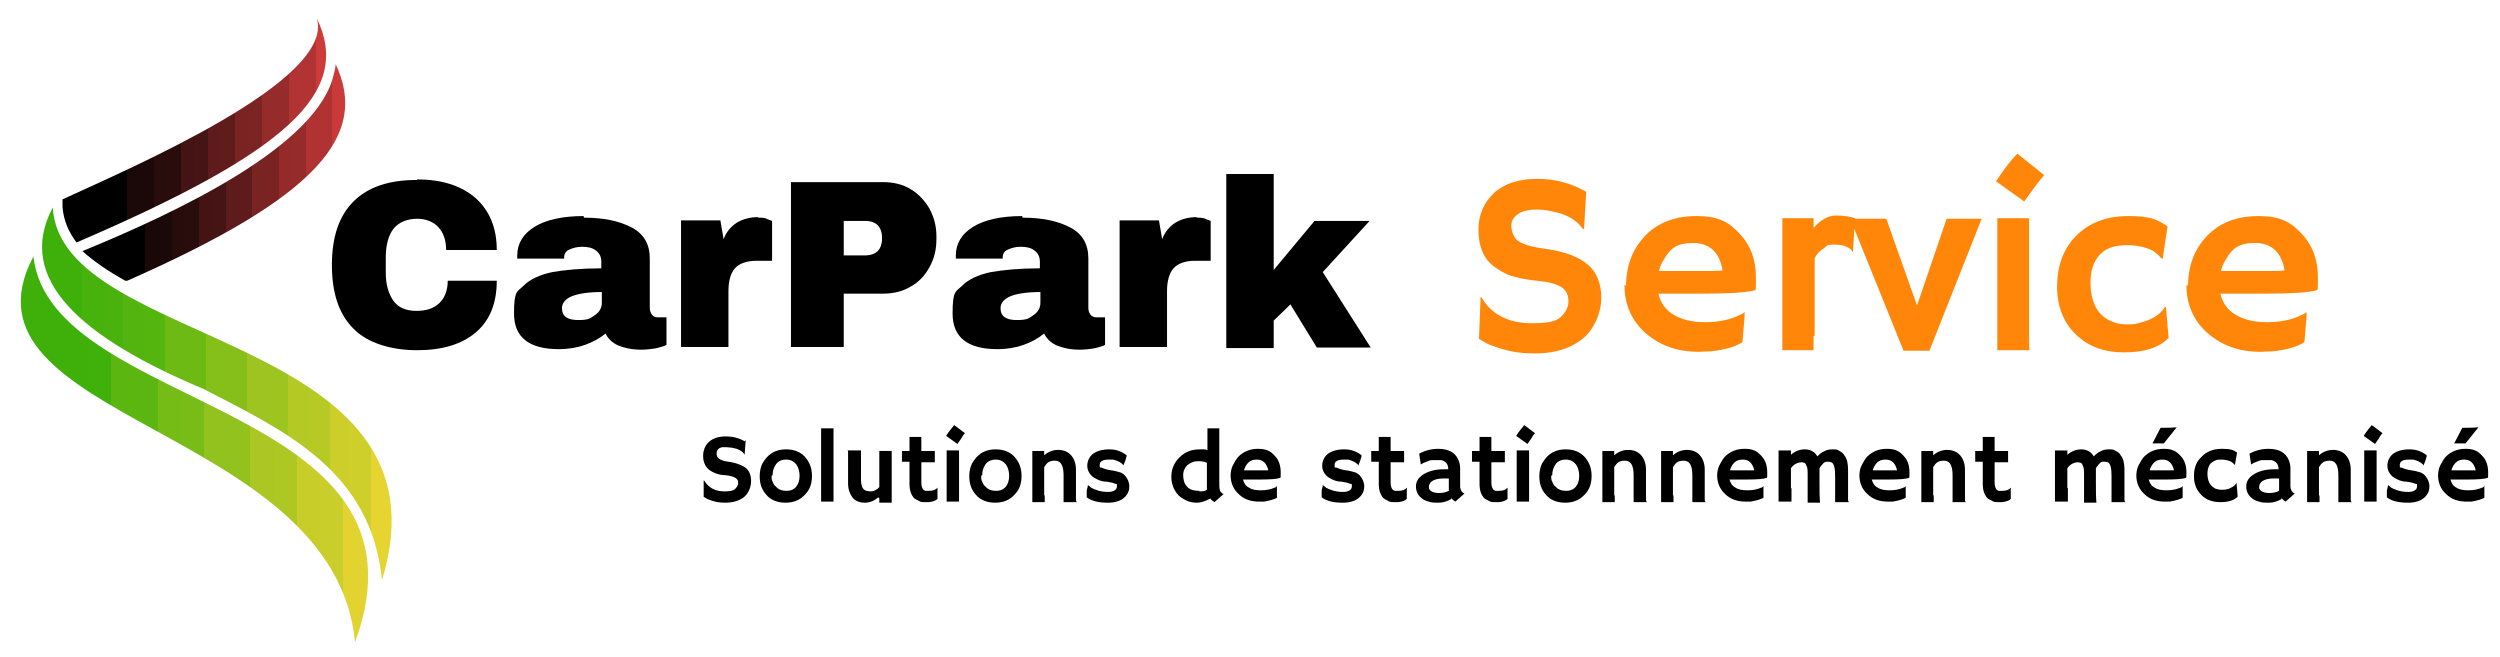 <?xml version="1.0" encoding="UTF-8"?> <svg xmlns="http://www.w3.org/2000/svg" xmlns:xlink="http://www.w3.org/1999/xlink" xmlns:i="http://ns.adobe.com/AdobeIllustrator/10.0/" version="1.1" viewBox="0 0 464 122"><defs><style> .cls-1 { fill: none; } .cls-2 { fill: #ff8609; } .cls-3 { fill: url(#Dégradé_sans_nom_4); } .cls-4 { fill: url(#Dégradé_sans_nom_2); } .cls-5 { fill: url(#Dégradé_sans_nom_3); } .cls-6 { clip-path: url(#clippath-1); } .cls-7 { clip-path: url(#clippath-3); } .cls-8 { clip-path: url(#clippath-4); } .cls-9 { clip-path: url(#clippath-2); } .cls-10 { clip-path: url(#clippath-7); } .cls-11 { clip-path: url(#clippath-6); } .cls-12 { clip-path: url(#clippath-5); } .cls-13 { fill: url(#Dégradé_sans_nom); } .cls-14 { clip-path: url(#clippath); } </style><clipPath id="clippath"><rect class="cls-1" x="10.3" y="3.4" width="50.7" height="42.3"></rect></clipPath><clipPath id="clippath-1"><path class="cls-1" d="M58.8,3.4c3.5,11.5-34.4,27.7-47.2,33.6v1.4c.2,2.5,1.1,4.6,2.6,6.6C53.1,28.3,65.5,17.2,58.8,3.4Z"></path></clipPath><linearGradient id="Dégradé_sans_nom" data-name="Dégradé sans nom" x1="-1608.9" y1="1879.4" x2="-1107.5" y2="1879.4" gradientTransform="translate(184.4 226.1) scale(.1 -.1)" gradientUnits="userSpaceOnUse"><stop offset="0" stop-color="#000"></stop><stop offset="0" stop-color="#010000"></stop><stop offset="0" stop-color="#020101"></stop><stop offset="0" stop-color="#030101"></stop><stop offset="0" stop-color="#040101"></stop><stop offset="0" stop-color="#050202"></stop><stop offset="0" stop-color="#060202"></stop><stop offset="0" stop-color="#070202"></stop><stop offset="0" stop-color="#090202"></stop><stop offset="0" stop-color="#0a0303"></stop><stop offset="0" stop-color="#0b0303"></stop><stop offset="0" stop-color="#0c0303"></stop><stop offset="0" stop-color="#0d0404"></stop><stop offset="0" stop-color="#0e0404"></stop><stop offset="0" stop-color="#0f0404"></stop><stop offset="0" stop-color="#100505"></stop><stop offset="0" stop-color="#110505"></stop><stop offset="0" stop-color="#120505"></stop><stop offset="0" stop-color="#130505"></stop><stop offset="0" stop-color="#140606"></stop><stop offset="0" stop-color="#150606"></stop><stop offset="0" stop-color="#160606"></stop><stop offset="0" stop-color="#170707"></stop><stop offset="0" stop-color="#190707"></stop><stop offset="0" stop-color="#1a0707"></stop><stop offset="0" stop-color="#1b0808"></stop><stop offset=".1" stop-color="#1c0808"></stop><stop offset=".1" stop-color="#1d0808"></stop><stop offset=".1" stop-color="#1e0909"></stop><stop offset=".1" stop-color="#1f0909"></stop><stop offset=".1" stop-color="#200909"></stop><stop offset=".1" stop-color="#210909"></stop><stop offset=".1" stop-color="#220a0a"></stop><stop offset=".1" stop-color="#230a0a"></stop><stop offset=".1" stop-color="#240a0a"></stop><stop offset=".1" stop-color="#250b0b"></stop><stop offset=".1" stop-color="#260b0b"></stop><stop offset=".1" stop-color="#270b0b"></stop><stop offset=".1" stop-color="#290c0c"></stop><stop offset=".2" stop-color="#2a0c0c"></stop><stop offset=".2" stop-color="#2b0c0c"></stop><stop offset=".2" stop-color="#2c0c0c"></stop><stop offset=".2" stop-color="#2d0d0d"></stop><stop offset=".2" stop-color="#2e0d0d"></stop><stop offset=".2" stop-color="#2f0d0d"></stop><stop offset=".2" stop-color="#300e0e"></stop><stop offset=".2" stop-color="#310e0e"></stop><stop offset=".2" stop-color="#320e0e"></stop><stop offset=".2" stop-color="#330f0f"></stop><stop offset=".2" stop-color="#340f0f"></stop><stop offset=".2" stop-color="#350f0f"></stop><stop offset=".2" stop-color="#361010"></stop><stop offset=".2" stop-color="#371010"></stop><stop offset=".2" stop-color="#391010"></stop><stop offset=".2" stop-color="#3a1010"></stop><stop offset=".2" stop-color="#3b1111"></stop><stop offset=".2" stop-color="#3c1111"></stop><stop offset=".2" stop-color="#3d1111"></stop><stop offset=".2" stop-color="#3e1212"></stop><stop offset=".2" stop-color="#3f1212"></stop><stop offset=".2" stop-color="#401212"></stop><stop offset=".2" stop-color="#411313"></stop><stop offset=".2" stop-color="#421313"></stop><stop offset=".2" stop-color="#431313"></stop><stop offset=".2" stop-color="#441414"></stop><stop offset=".3" stop-color="#451414"></stop><stop offset=".3" stop-color="#461414"></stop><stop offset=".3" stop-color="#471414"></stop><stop offset=".3" stop-color="#491515"></stop><stop offset=".3" stop-color="#4a1515"></stop><stop offset=".3" stop-color="#4b1515"></stop><stop offset=".3" stop-color="#4c1616"></stop><stop offset=".3" stop-color="#4d1616"></stop><stop offset=".3" stop-color="#4e1616"></stop><stop offset=".3" stop-color="#4f1717"></stop><stop offset=".3" stop-color="#501717"></stop><stop offset=".3" stop-color="#511717"></stop><stop offset=".3" stop-color="#521717"></stop><stop offset=".3" stop-color="#531818"></stop><stop offset=".3" stop-color="#541818"></stop><stop offset=".3" stop-color="#551818"></stop><stop offset=".3" stop-color="#561919"></stop><stop offset=".3" stop-color="#571919"></stop><stop offset=".3" stop-color="#591919"></stop><stop offset=".3" stop-color="#5a1a1a"></stop><stop offset=".3" stop-color="#5b1a1a"></stop><stop offset=".3" stop-color="#5c1a1a"></stop><stop offset=".3" stop-color="#5d1b1b"></stop><stop offset=".3" stop-color="#5e1b1b"></stop><stop offset=".3" stop-color="#5f1b1b"></stop><stop offset=".4" stop-color="#601b1b"></stop><stop offset=".4" stop-color="#611c1c"></stop><stop offset=".4" stop-color="#621c1c"></stop><stop offset=".4" stop-color="#631c1c"></stop><stop offset=".4" stop-color="#641d1d"></stop><stop offset=".4" stop-color="#651d1d"></stop><stop offset=".4" stop-color="#661d1d"></stop><stop offset=".4" stop-color="#671e1e"></stop><stop offset=".4" stop-color="#691e1e"></stop><stop offset=".4" stop-color="#6a1e1e"></stop><stop offset=".4" stop-color="#6b1e1e"></stop><stop offset=".4" stop-color="#6c1f1f"></stop><stop offset=".4" stop-color="#6d1f1f"></stop><stop offset=".4" stop-color="#6e1f1f"></stop><stop offset=".4" stop-color="#6f2020"></stop><stop offset=".4" stop-color="#702020"></stop><stop offset=".4" stop-color="#712020"></stop><stop offset=".4" stop-color="#722121"></stop><stop offset=".4" stop-color="#732121"></stop><stop offset=".4" stop-color="#742121"></stop><stop offset=".4" stop-color="#752222"></stop><stop offset=".4" stop-color="#762222"></stop><stop offset=".4" stop-color="#722"></stop><stop offset=".4" stop-color="#792222"></stop><stop offset=".4" stop-color="#7a2323"></stop><stop offset=".4" stop-color="#7b2323"></stop><stop offset=".5" stop-color="#7c2323"></stop><stop offset=".5" stop-color="#7d2424"></stop><stop offset=".5" stop-color="#7e2424"></stop><stop offset=".5" stop-color="#7f2424"></stop><stop offset=".5" stop-color="#802525"></stop><stop offset=".5" stop-color="#812525"></stop><stop offset=".5" stop-color="#822525"></stop><stop offset=".5" stop-color="#832525"></stop><stop offset=".5" stop-color="#842626"></stop><stop offset=".5" stop-color="#852626"></stop><stop offset=".5" stop-color="#862626"></stop><stop offset=".5" stop-color="#872727"></stop><stop offset=".5" stop-color="#892727"></stop><stop offset=".5" stop-color="#8a2727"></stop><stop offset=".5" stop-color="#8b2828"></stop><stop offset=".5" stop-color="#8c2828"></stop><stop offset=".5" stop-color="#8d2828"></stop><stop offset=".5" stop-color="#8e2929"></stop><stop offset=".5" stop-color="#8f2929"></stop><stop offset=".5" stop-color="#902929"></stop><stop offset=".5" stop-color="#912929"></stop><stop offset=".5" stop-color="#922a2a"></stop><stop offset=".5" stop-color="#932a2a"></stop><stop offset=".5" stop-color="#942a2a"></stop><stop offset=".5" stop-color="#952b2b"></stop><stop offset=".6" stop-color="#962b2b"></stop><stop offset=".6" stop-color="#972b2b"></stop><stop offset=".6" stop-color="#992c2c"></stop><stop offset=".6" stop-color="#9a2c2c"></stop><stop offset=".6" stop-color="#9b2c2c"></stop><stop offset=".6" stop-color="#9c2d2d"></stop><stop offset=".6" stop-color="#9d2d2d"></stop><stop offset=".6" stop-color="#9e2d2d"></stop><stop offset=".6" stop-color="#9f2d2d"></stop><stop offset=".6" stop-color="#a02e2e"></stop><stop offset=".6" stop-color="#a12e2e"></stop><stop offset=".6" stop-color="#a22e2e"></stop><stop offset=".6" stop-color="#a32f2f"></stop><stop offset=".6" stop-color="#a42f2f"></stop><stop offset=".6" stop-color="#a52f2f"></stop><stop offset=".6" stop-color="#a63030"></stop><stop offset=".6" stop-color="#a73030"></stop><stop offset=".6" stop-color="#a93030"></stop><stop offset=".6" stop-color="#aa3030"></stop><stop offset=".6" stop-color="#ab3131"></stop><stop offset=".6" stop-color="#ac3131"></stop><stop offset=".6" stop-color="#ad3131"></stop><stop offset=".6" stop-color="#ae3232"></stop><stop offset=".6" stop-color="#af3232"></stop><stop offset=".6" stop-color="#b03232"></stop><stop offset=".6" stop-color="#b13333"></stop><stop offset=".7" stop-color="#b23333"></stop><stop offset=".7" stop-color="#b33333"></stop><stop offset=".7" stop-color="#b43434"></stop><stop offset=".7" stop-color="#b53434"></stop><stop offset=".7" stop-color="#b63434"></stop><stop offset=".7" stop-color="#b73434"></stop><stop offset=".7" stop-color="#b93535"></stop><stop offset=".7" stop-color="#ba3535"></stop><stop offset=".7" stop-color="#bb3535"></stop><stop offset=".7" stop-color="#bc3636"></stop><stop offset=".7" stop-color="#bd3636"></stop><stop offset=".7" stop-color="#be3636"></stop><stop offset=".7" stop-color="#bf3737"></stop><stop offset=".7" stop-color="#c03737"></stop><stop offset=".7" stop-color="#c13737"></stop><stop offset=".7" stop-color="#c23737"></stop><stop offset=".7" stop-color="#c33838"></stop><stop offset=".7" stop-color="#c43838"></stop><stop offset=".7" stop-color="#c53838"></stop><stop offset=".7" stop-color="#c63939"></stop><stop offset=".7" stop-color="#c73939"></stop><stop offset=".7" stop-color="#c93939"></stop><stop offset=".7" stop-color="#ca3a3a"></stop><stop offset=".7" stop-color="#cb3a3a"></stop><stop offset=".7" stop-color="#cc3a3a"></stop><stop offset=".8" stop-color="#cd3b3b"></stop><stop offset=".8" stop-color="#ce3b3b"></stop><stop offset=".8" stop-color="#cf3b3b"></stop><stop offset=".8" stop-color="#d03b3b"></stop><stop offset=".8" stop-color="#d13c3c"></stop><stop offset=".8" stop-color="#d23c3c"></stop><stop offset=".8" stop-color="#d33c3c"></stop><stop offset=".8" stop-color="#d43d3d"></stop><stop offset=".8" stop-color="#d53d3d"></stop><stop offset=".8" stop-color="#d63d3d"></stop><stop offset=".8" stop-color="#d73e3e"></stop><stop offset=".8" stop-color="#d93e3e"></stop><stop offset=".8" stop-color="#da3e3e"></stop><stop offset=".8" stop-color="#db3e3e"></stop><stop offset=".8" stop-color="#dc3f3f"></stop><stop offset=".8" stop-color="#dd3f3f"></stop><stop offset=".8" stop-color="#de3f3f"></stop><stop offset=".8" stop-color="#df4040"></stop><stop offset=".8" stop-color="#e04040"></stop><stop offset=".8" stop-color="#e14040"></stop><stop offset=".8" stop-color="#e24141"></stop><stop offset=".8" stop-color="#e34141"></stop><stop offset=".8" stop-color="#e44141"></stop><stop offset=".8" stop-color="#e54242"></stop><stop offset=".8" stop-color="#e64242"></stop><stop offset=".8" stop-color="#e74242"></stop><stop offset=".9" stop-color="#e94242"></stop><stop offset=".9" stop-color="#ea4343"></stop><stop offset=".9" stop-color="#eb4343"></stop><stop offset=".9" stop-color="#ec4343"></stop><stop offset=".9" stop-color="#ed4444"></stop><stop offset=".9" stop-color="#e44"></stop><stop offset=".9" stop-color="#ef4444"></stop><stop offset=".9" stop-color="#f04545"></stop><stop offset=".9" stop-color="#f14545"></stop><stop offset=".9" stop-color="#f24545"></stop><stop offset=".9" stop-color="#f34545"></stop><stop offset=".9" stop-color="#f44646"></stop><stop offset=".9" stop-color="#f54646"></stop><stop offset=".9" stop-color="#f64646"></stop><stop offset=".9" stop-color="#f84747"></stop><stop offset=".9" stop-color="#f84747"></stop><stop offset="1" stop-color="#f84747"></stop></linearGradient><clipPath id="clippath-2"><rect class="cls-1" x="14.3" y="11" width="50.7" height="41.3"></rect></clipPath><clipPath id="clippath-3"><path class="cls-1" d="M62,13.5c-2.6,13.4-29.1,25.9-46.7,33.1h0c2.2,2,4.9,3.8,8.1,5.6,35.7-15.7,45.1-27.1,38.9-40.3,0,.6-.2,1.1-.3,1.7Z"></path></clipPath><linearGradient id="Dégradé_sans_nom_2" data-name="Dégradé sans nom 2" x1="-1574.1" y1="1807.1" x2="-1078.5" y2="1807.1" gradientTransform="translate(184.4 226.1) scale(.1 -.1)" gradientUnits="userSpaceOnUse"><stop offset="0" stop-color="#000"></stop><stop offset="0" stop-color="#010000"></stop><stop offset="0" stop-color="#020101"></stop><stop offset="0" stop-color="#030101"></stop><stop offset="0" stop-color="#040101"></stop><stop offset="0" stop-color="#050202"></stop><stop offset="0" stop-color="#060202"></stop><stop offset="0" stop-color="#070202"></stop><stop offset="0" stop-color="#080202"></stop><stop offset="0" stop-color="#0a0303"></stop><stop offset="0" stop-color="#0b0303"></stop><stop offset="0" stop-color="#0c0303"></stop><stop offset="0" stop-color="#0d0404"></stop><stop offset="0" stop-color="#0e0404"></stop><stop offset="0" stop-color="#0f0404"></stop><stop offset="0" stop-color="#100505"></stop><stop offset="0" stop-color="#110505"></stop><stop offset="0" stop-color="#120505"></stop><stop offset="0" stop-color="#130505"></stop><stop offset="0" stop-color="#140606"></stop><stop offset="0" stop-color="#150606"></stop><stop offset="0" stop-color="#160606"></stop><stop offset="0" stop-color="#170707"></stop><stop offset="0" stop-color="#180707"></stop><stop offset="0" stop-color="#190707"></stop><stop offset="0" stop-color="#1a0808"></stop><stop offset=".1" stop-color="#1b0808"></stop><stop offset=".1" stop-color="#1d0808"></stop><stop offset=".1" stop-color="#1e0808"></stop><stop offset=".1" stop-color="#1f0909"></stop><stop offset=".1" stop-color="#200909"></stop><stop offset=".1" stop-color="#210909"></stop><stop offset=".1" stop-color="#220a0a"></stop><stop offset=".1" stop-color="#230a0a"></stop><stop offset=".1" stop-color="#240a0a"></stop><stop offset=".1" stop-color="#250b0b"></stop><stop offset=".1" stop-color="#260b0b"></stop><stop offset=".1" stop-color="#270b0b"></stop><stop offset=".1" stop-color="#280b0b"></stop><stop offset=".2" stop-color="#290c0c"></stop><stop offset=".2" stop-color="#2a0c0c"></stop><stop offset=".2" stop-color="#2b0c0c"></stop><stop offset=".2" stop-color="#2c0d0d"></stop><stop offset=".2" stop-color="#2d0d0d"></stop><stop offset=".2" stop-color="#2f0d0d"></stop><stop offset=".2" stop-color="#300e0e"></stop><stop offset=".2" stop-color="#310e0e"></stop><stop offset=".2" stop-color="#320e0e"></stop><stop offset=".2" stop-color="#330f0f"></stop><stop offset=".2" stop-color="#340f0f"></stop><stop offset=".2" stop-color="#350f0f"></stop><stop offset=".2" stop-color="#360f0f"></stop><stop offset=".2" stop-color="#371010"></stop><stop offset=".2" stop-color="#381010"></stop><stop offset=".2" stop-color="#391010"></stop><stop offset=".2" stop-color="#3a1111"></stop><stop offset=".2" stop-color="#3b1111"></stop><stop offset=".2" stop-color="#3c1111"></stop><stop offset=".2" stop-color="#3d1212"></stop><stop offset=".2" stop-color="#3e1212"></stop><stop offset=".2" stop-color="#3f1212"></stop><stop offset=".2" stop-color="#411212"></stop><stop offset=".2" stop-color="#421313"></stop><stop offset=".2" stop-color="#431313"></stop><stop offset=".2" stop-color="#441313"></stop><stop offset=".3" stop-color="#451414"></stop><stop offset=".3" stop-color="#461414"></stop><stop offset=".3" stop-color="#471414"></stop><stop offset=".3" stop-color="#481515"></stop><stop offset=".3" stop-color="#491515"></stop><stop offset=".3" stop-color="#4a1515"></stop><stop offset=".3" stop-color="#4b1515"></stop><stop offset=".3" stop-color="#4c1616"></stop><stop offset=".3" stop-color="#4d1616"></stop><stop offset=".3" stop-color="#4e1616"></stop><stop offset=".3" stop-color="#4f1717"></stop><stop offset=".3" stop-color="#501717"></stop><stop offset=".3" stop-color="#511717"></stop><stop offset=".3" stop-color="#521818"></stop><stop offset=".3" stop-color="#541818"></stop><stop offset=".3" stop-color="#551818"></stop><stop offset=".3" stop-color="#561818"></stop><stop offset=".3" stop-color="#571919"></stop><stop offset=".3" stop-color="#581919"></stop><stop offset=".3" stop-color="#591919"></stop><stop offset=".3" stop-color="#5a1a1a"></stop><stop offset=".3" stop-color="#5b1a1a"></stop><stop offset=".3" stop-color="#5c1a1a"></stop><stop offset=".3" stop-color="#5d1b1b"></stop><stop offset=".3" stop-color="#5e1b1b"></stop><stop offset=".4" stop-color="#5f1b1b"></stop><stop offset=".4" stop-color="#601b1b"></stop><stop offset=".4" stop-color="#611c1c"></stop><stop offset=".4" stop-color="#621c1c"></stop><stop offset=".4" stop-color="#631c1c"></stop><stop offset=".4" stop-color="#641d1d"></stop><stop offset=".4" stop-color="#661d1d"></stop><stop offset=".4" stop-color="#671d1d"></stop><stop offset=".4" stop-color="#681e1e"></stop><stop offset=".4" stop-color="#691e1e"></stop><stop offset=".4" stop-color="#6a1e1e"></stop><stop offset=".4" stop-color="#6b1f1f"></stop><stop offset=".4" stop-color="#6c1f1f"></stop><stop offset=".4" stop-color="#6d1f1f"></stop><stop offset=".4" stop-color="#6e1f1f"></stop><stop offset=".4" stop-color="#6f2020"></stop><stop offset=".4" stop-color="#702020"></stop><stop offset=".4" stop-color="#712020"></stop><stop offset=".4" stop-color="#722121"></stop><stop offset=".4" stop-color="#732121"></stop><stop offset=".4" stop-color="#742121"></stop><stop offset=".4" stop-color="#752222"></stop><stop offset=".4" stop-color="#762222"></stop><stop offset=".4" stop-color="#782222"></stop><stop offset=".4" stop-color="#792222"></stop><stop offset=".4" stop-color="#7a2323"></stop><stop offset=".5" stop-color="#7b2323"></stop><stop offset=".5" stop-color="#7c2323"></stop><stop offset=".5" stop-color="#7d2424"></stop><stop offset=".5" stop-color="#7e2424"></stop><stop offset=".5" stop-color="#7f2424"></stop><stop offset=".5" stop-color="#802525"></stop><stop offset=".5" stop-color="#812525"></stop><stop offset=".5" stop-color="#822525"></stop><stop offset=".5" stop-color="#832525"></stop><stop offset=".5" stop-color="#842626"></stop><stop offset=".5" stop-color="#852626"></stop><stop offset=".5" stop-color="#862626"></stop><stop offset=".5" stop-color="#872727"></stop><stop offset=".5" stop-color="#882727"></stop><stop offset=".5" stop-color="#892727"></stop><stop offset=".5" stop-color="#8b2828"></stop><stop offset=".5" stop-color="#8c2828"></stop><stop offset=".5" stop-color="#8d2828"></stop><stop offset=".5" stop-color="#8e2828"></stop><stop offset=".5" stop-color="#8f2929"></stop><stop offset=".5" stop-color="#902929"></stop><stop offset=".5" stop-color="#912929"></stop><stop offset=".5" stop-color="#922a2a"></stop><stop offset=".5" stop-color="#932a2a"></stop><stop offset=".5" stop-color="#942a2a"></stop><stop offset=".6" stop-color="#952b2b"></stop><stop offset=".6" stop-color="#962b2b"></stop><stop offset=".6" stop-color="#972b2b"></stop><stop offset=".6" stop-color="#982c2c"></stop><stop offset=".6" stop-color="#992c2c"></stop><stop offset=".6" stop-color="#9a2c2c"></stop><stop offset=".6" stop-color="#9b2c2c"></stop><stop offset=".6" stop-color="#9d2d2d"></stop><stop offset=".6" stop-color="#9e2d2d"></stop><stop offset=".6" stop-color="#9f2d2d"></stop><stop offset=".6" stop-color="#a02e2e"></stop><stop offset=".6" stop-color="#a12e2e"></stop><stop offset=".6" stop-color="#a22e2e"></stop><stop offset=".6" stop-color="#a32f2f"></stop><stop offset=".6" stop-color="#a42f2f"></stop><stop offset=".6" stop-color="#a52f2f"></stop><stop offset=".6" stop-color="#a62f2f"></stop><stop offset=".6" stop-color="#a73030"></stop><stop offset=".6" stop-color="#a83030"></stop><stop offset=".6" stop-color="#a93030"></stop><stop offset=".6" stop-color="#aa3131"></stop><stop offset=".6" stop-color="#ab3131"></stop><stop offset=".6" stop-color="#ac3131"></stop><stop offset=".6" stop-color="#ad3232"></stop><stop offset=".6" stop-color="#ae3232"></stop><stop offset=".6" stop-color="#b03232"></stop><stop offset=".7" stop-color="#b13232"></stop><stop offset=".7" stop-color="#b23333"></stop><stop offset=".7" stop-color="#b33333"></stop><stop offset=".7" stop-color="#b43333"></stop><stop offset=".7" stop-color="#b53434"></stop><stop offset=".7" stop-color="#b63434"></stop><stop offset=".7" stop-color="#b73434"></stop><stop offset=".7" stop-color="#b83535"></stop><stop offset=".7" stop-color="#b93535"></stop><stop offset=".7" stop-color="#ba3535"></stop><stop offset=".7" stop-color="#bb3535"></stop><stop offset=".7" stop-color="#bc3636"></stop><stop offset=".7" stop-color="#bd3636"></stop><stop offset=".7" stop-color="#be3636"></stop><stop offset=".7" stop-color="#bf3737"></stop><stop offset=".7" stop-color="#c03737"></stop><stop offset=".7" stop-color="#c23737"></stop><stop offset=".7" stop-color="#c33838"></stop><stop offset=".7" stop-color="#c43838"></stop><stop offset=".7" stop-color="#c53838"></stop><stop offset=".7" stop-color="#c63939"></stop><stop offset=".7" stop-color="#c73939"></stop><stop offset=".7" stop-color="#c83939"></stop><stop offset=".7" stop-color="#c93939"></stop><stop offset=".7" stop-color="#ca3a3a"></stop><stop offset=".8" stop-color="#cb3a3a"></stop><stop offset=".8" stop-color="#cc3a3a"></stop><stop offset=".8" stop-color="#cd3b3b"></stop><stop offset=".8" stop-color="#ce3b3b"></stop><stop offset=".8" stop-color="#cf3b3b"></stop><stop offset=".8" stop-color="#d03c3c"></stop><stop offset=".8" stop-color="#d13c3c"></stop><stop offset=".8" stop-color="#d23c3c"></stop><stop offset=".8" stop-color="#d43c3c"></stop><stop offset=".8" stop-color="#d53d3d"></stop><stop offset=".8" stop-color="#d63d3d"></stop><stop offset=".8" stop-color="#d73d3d"></stop><stop offset=".8" stop-color="#d83e3e"></stop><stop offset=".8" stop-color="#d93e3e"></stop><stop offset=".8" stop-color="#da3e3e"></stop><stop offset=".8" stop-color="#db3f3f"></stop><stop offset=".8" stop-color="#dc3f3f"></stop><stop offset=".8" stop-color="#dd3f3f"></stop><stop offset=".8" stop-color="#de3f3f"></stop><stop offset=".8" stop-color="#df4040"></stop><stop offset=".8" stop-color="#e04040"></stop><stop offset=".8" stop-color="#e14040"></stop><stop offset=".8" stop-color="#e24141"></stop><stop offset=".8" stop-color="#e34141"></stop><stop offset=".8" stop-color="#e44141"></stop><stop offset=".8" stop-color="#e54242"></stop><stop offset=".9" stop-color="#e74242"></stop><stop offset=".9" stop-color="#e84242"></stop><stop offset=".9" stop-color="#e94242"></stop><stop offset=".9" stop-color="#ea4343"></stop><stop offset=".9" stop-color="#eb4343"></stop><stop offset=".9" stop-color="#ec4343"></stop><stop offset=".9" stop-color="#ed4444"></stop><stop offset=".9" stop-color="#e44"></stop><stop offset=".9" stop-color="#ef4444"></stop><stop offset=".9" stop-color="#f04545"></stop><stop offset=".9" stop-color="#f14545"></stop><stop offset=".9" stop-color="#f24545"></stop><stop offset=".9" stop-color="#f34545"></stop><stop offset=".9" stop-color="#f44646"></stop><stop offset=".9" stop-color="#f54646"></stop><stop offset=".9" stop-color="#f64646"></stop><stop offset=".9" stop-color="#f74747"></stop><stop offset=".9" stop-color="#f84747"></stop><stop offset=".9" stop-color="#f84747"></stop><stop offset="1" stop-color="#f84747"></stop></linearGradient><clipPath id="clippath-4"><rect class="cls-1" x="7.7" y="37.7" width="65.3" height="70.7"></rect></clipPath><clipPath id="clippath-5"><path class="cls-1" d="M37.8,72.2C15.1,62.7,2.7,51.8,9.8,38.5c1.4,26.3,75.2,23,61.1,69.2-2-20.5-18.3-27.8-33.1-35.5Z"></path></clipPath><linearGradient id="Dégradé_sans_nom_3" data-name="Dégradé sans nom 3" x1="-1691.5" y1="1424.5" x2="-925.9" y2="1424.5" gradientTransform="translate(184.4 226.1) scale(.1 -.1)" gradientUnits="userSpaceOnUse"><stop offset="0" stop-color="#3fb00a"></stop><stop offset="0" stop-color="#3fb00a"></stop><stop offset="0" stop-color="#40b00a"></stop><stop offset="0" stop-color="#41b00a"></stop><stop offset="0" stop-color="#42b10b"></stop><stop offset="0" stop-color="#43b10b"></stop><stop offset="0" stop-color="#44b10b"></stop><stop offset="0" stop-color="#45b10b"></stop><stop offset="0" stop-color="#46b10c"></stop><stop offset="0" stop-color="#47b20c"></stop><stop offset="0" stop-color="#48b20c"></stop><stop offset=".1" stop-color="#49b20c"></stop><stop offset=".1" stop-color="#4ab20c"></stop><stop offset=".1" stop-color="#4bb20d"></stop><stop offset=".1" stop-color="#4cb30d"></stop><stop offset=".1" stop-color="#4cb30d"></stop><stop offset=".1" stop-color="#4db30d"></stop><stop offset=".1" stop-color="#4eb30d"></stop><stop offset=".1" stop-color="#4fb30e"></stop><stop offset=".1" stop-color="#50b40e"></stop><stop offset=".1" stop-color="#51b40e"></stop><stop offset=".1" stop-color="#52b40e"></stop><stop offset=".1" stop-color="#53b40f"></stop><stop offset=".1" stop-color="#54b40f"></stop><stop offset=".2" stop-color="#55b50f"></stop><stop offset=".2" stop-color="#56b50f"></stop><stop offset=".2" stop-color="#57b50f"></stop><stop offset=".2" stop-color="#58b510"></stop><stop offset=".2" stop-color="#59b510"></stop><stop offset=".2" stop-color="#5ab610"></stop><stop offset=".2" stop-color="#5bb610"></stop><stop offset=".2" stop-color="#5cb611"></stop><stop offset=".2" stop-color="#5db611"></stop><stop offset=".2" stop-color="#5eb611"></stop><stop offset=".2" stop-color="#5fb711"></stop><stop offset=".2" stop-color="#5fb711"></stop><stop offset=".2" stop-color="#60b712"></stop><stop offset=".2" stop-color="#61b712"></stop><stop offset=".2" stop-color="#62b812"></stop><stop offset=".2" stop-color="#63b812"></stop><stop offset=".2" stop-color="#64b813"></stop><stop offset=".2" stop-color="#65b813"></stop><stop offset=".2" stop-color="#66b813"></stop><stop offset=".2" stop-color="#67b913"></stop><stop offset=".2" stop-color="#68b913"></stop><stop offset=".2" stop-color="#69b914"></stop><stop offset=".2" stop-color="#6ab914"></stop><stop offset=".2" stop-color="#6bb914"></stop><stop offset=".2" stop-color="#6cba14"></stop><stop offset=".2" stop-color="#6dba14"></stop><stop offset=".3" stop-color="#6eba15"></stop><stop offset=".3" stop-color="#6fba15"></stop><stop offset=".3" stop-color="#70ba15"></stop><stop offset=".3" stop-color="#71bb15"></stop><stop offset=".3" stop-color="#72bb16"></stop><stop offset=".3" stop-color="#73bb16"></stop><stop offset=".3" stop-color="#73bb16"></stop><stop offset=".3" stop-color="#74bb16"></stop><stop offset=".3" stop-color="#75bc16"></stop><stop offset=".3" stop-color="#76bc17"></stop><stop offset=".3" stop-color="#77bc17"></stop><stop offset=".3" stop-color="#78bc17"></stop><stop offset=".3" stop-color="#79bc17"></stop><stop offset=".3" stop-color="#7abd18"></stop><stop offset=".3" stop-color="#7bbd18"></stop><stop offset=".3" stop-color="#7cbd18"></stop><stop offset=".3" stop-color="#7dbd18"></stop><stop offset=".3" stop-color="#7ebd18"></stop><stop offset=".3" stop-color="#7fbe19"></stop><stop offset=".3" stop-color="#80be19"></stop><stop offset=".3" stop-color="#81be19"></stop><stop offset=".3" stop-color="#82be19"></stop><stop offset=".3" stop-color="#83be19"></stop><stop offset=".3" stop-color="#84bf1a"></stop><stop offset=".3" stop-color="#85bf1a"></stop><stop offset=".4" stop-color="#86bf1a"></stop><stop offset=".4" stop-color="#86bf1a"></stop><stop offset=".4" stop-color="#87bf1b"></stop><stop offset=".4" stop-color="#88c01b"></stop><stop offset=".4" stop-color="#89c01b"></stop><stop offset=".4" stop-color="#8ac01b"></stop><stop offset=".4" stop-color="#8bc01b"></stop><stop offset=".4" stop-color="#8cc01c"></stop><stop offset=".4" stop-color="#8dc11c"></stop><stop offset=".4" stop-color="#8ec11c"></stop><stop offset=".4" stop-color="#8fc11c"></stop><stop offset=".4" stop-color="#90c11d"></stop><stop offset=".4" stop-color="#91c11d"></stop><stop offset=".4" stop-color="#92c21d"></stop><stop offset=".4" stop-color="#93c21d"></stop><stop offset=".4" stop-color="#94c21d"></stop><stop offset=".4" stop-color="#95c21e"></stop><stop offset=".4" stop-color="#96c21e"></stop><stop offset=".4" stop-color="#97c31e"></stop><stop offset=".4" stop-color="#98c31e"></stop><stop offset=".4" stop-color="#99c31f"></stop><stop offset=".4" stop-color="#99c31f"></stop><stop offset=".4" stop-color="#9ac31f"></stop><stop offset=".4" stop-color="#9bc41f"></stop><stop offset=".4" stop-color="#9cc41f"></stop><stop offset=".4" stop-color="#9dc420"></stop><stop offset=".5" stop-color="#9ec420"></stop><stop offset=".5" stop-color="#9fc520"></stop><stop offset=".5" stop-color="#a0c520"></stop><stop offset=".5" stop-color="#a1c520"></stop><stop offset=".5" stop-color="#a2c521"></stop><stop offset=".5" stop-color="#a3c521"></stop><stop offset=".5" stop-color="#a4c621"></stop><stop offset=".5" stop-color="#a5c621"></stop><stop offset=".5" stop-color="#a6c622"></stop><stop offset=".5" stop-color="#a7c622"></stop><stop offset=".5" stop-color="#a8c622"></stop><stop offset=".5" stop-color="#a9c722"></stop><stop offset=".5" stop-color="#aac722"></stop><stop offset=".5" stop-color="#abc723"></stop><stop offset=".5" stop-color="#acc723"></stop><stop offset=".5" stop-color="#acc723"></stop><stop offset=".5" stop-color="#adc823"></stop><stop offset=".5" stop-color="#aec824"></stop><stop offset=".5" stop-color="#afc824"></stop><stop offset=".5" stop-color="#b0c824"></stop><stop offset=".5" stop-color="#b1c824"></stop><stop offset=".5" stop-color="#b2c924"></stop><stop offset=".5" stop-color="#b3c925"></stop><stop offset=".5" stop-color="#b4c925"></stop><stop offset=".5" stop-color="#b5c925"></stop><stop offset=".6" stop-color="#b6c925"></stop><stop offset=".6" stop-color="#b7ca26"></stop><stop offset=".6" stop-color="#b8ca26"></stop><stop offset=".6" stop-color="#b9ca26"></stop><stop offset=".6" stop-color="#baca26"></stop><stop offset=".6" stop-color="#bbca26"></stop><stop offset=".6" stop-color="#bccb27"></stop><stop offset=".6" stop-color="#bdcb27"></stop><stop offset=".6" stop-color="#becb27"></stop><stop offset=".6" stop-color="#bfcb27"></stop><stop offset=".6" stop-color="#c0cb27"></stop><stop offset=".6" stop-color="#c0cc28"></stop><stop offset=".6" stop-color="#c1cc28"></stop><stop offset=".6" stop-color="#c2cc28"></stop><stop offset=".6" stop-color="#c3cc28"></stop><stop offset=".6" stop-color="#c4cc29"></stop><stop offset=".6" stop-color="#c5cd29"></stop><stop offset=".6" stop-color="#c6cd29"></stop><stop offset=".6" stop-color="#c7cd29"></stop><stop offset=".6" stop-color="#c8cd29"></stop><stop offset=".6" stop-color="#c9cd2a"></stop><stop offset=".6" stop-color="#cace2a"></stop><stop offset=".6" stop-color="#cbce2a"></stop><stop offset=".6" stop-color="#ccce2a"></stop><stop offset=".6" stop-color="#cdce2b"></stop><stop offset=".6" stop-color="#cece2b"></stop><stop offset=".7" stop-color="#cfcf2b"></stop><stop offset=".7" stop-color="#d0cf2b"></stop><stop offset=".7" stop-color="#d1cf2b"></stop><stop offset=".7" stop-color="#d2cf2c"></stop><stop offset=".7" stop-color="#d3cf2c"></stop><stop offset=".7" stop-color="#d3d02c"></stop><stop offset=".7" stop-color="#d4d02c"></stop><stop offset=".7" stop-color="#d5d02c"></stop><stop offset=".7" stop-color="#d6d02d"></stop><stop offset=".7" stop-color="#d7d12d"></stop><stop offset=".7" stop-color="#d8d12d"></stop><stop offset=".7" stop-color="#d9d12d"></stop><stop offset=".7" stop-color="#dad12e"></stop><stop offset=".7" stop-color="#dbd12e"></stop><stop offset=".7" stop-color="#dcd22e"></stop><stop offset=".7" stop-color="#ddd22e"></stop><stop offset=".7" stop-color="#ded22e"></stop><stop offset=".7" stop-color="#dfd22f"></stop><stop offset=".7" stop-color="#e0d22f"></stop><stop offset=".7" stop-color="#e1d32f"></stop><stop offset=".7" stop-color="#e2d32f"></stop><stop offset=".7" stop-color="#e3d330"></stop><stop offset=".7" stop-color="#e4d330"></stop><stop offset=".7" stop-color="#e5d330"></stop><stop offset=".7" stop-color="#e6d430"></stop><stop offset=".8" stop-color="#e6d430"></stop><stop offset=".8" stop-color="#e7d431"></stop><stop offset=".8" stop-color="#e8d431"></stop><stop offset=".8" stop-color="#e9d431"></stop><stop offset=".8" stop-color="#ead531"></stop><stop offset=".8" stop-color="#ebd532"></stop><stop offset=".8" stop-color="#ecd532"></stop><stop offset=".8" stop-color="#edd532"></stop><stop offset=".8" stop-color="#eed532"></stop><stop offset=".8" stop-color="#efd632"></stop><stop offset=".8" stop-color="#f0d633"></stop><stop offset=".8" stop-color="#f1d633"></stop><stop offset=".8" stop-color="#f2d633"></stop><stop offset=".8" stop-color="#f3d633"></stop><stop offset=".8" stop-color="#f4d733"></stop><stop offset=".8" stop-color="#f5d734"></stop><stop offset=".8" stop-color="#f6d734"></stop><stop offset=".8" stop-color="#f7d734"></stop><stop offset=".8" stop-color="#f8d734"></stop><stop offset=".8" stop-color="#f9d835"></stop><stop offset=".8" stop-color="#f9d835"></stop><stop offset=".8" stop-color="#fad835"></stop><stop offset=".8" stop-color="#fbd835"></stop><stop offset=".8" stop-color="#fcd835"></stop><stop offset=".8" stop-color="#fdd936"></stop><stop offset=".8" stop-color="#fed936"></stop><stop offset=".9" stop-color="#ffd936"></stop><stop offset=".9" stop-color="#ffd936"></stop><stop offset=".9" stop-color="#ffd936"></stop><stop offset="1" stop-color="#ffd936"></stop></linearGradient><clipPath id="clippath-6"><rect class="cls-1" x="3.7" y="47" width="65.3" height="72.4"></rect></clipPath><clipPath id="clippath-7"><path class="cls-1" d="M6.2,47.6c3.3,29,76.2,26.8,59.7,71.6C62,78.9-9.9,78.1,6.2,47.6Z"></path></clipPath><linearGradient id="Dégradé_sans_nom_4" data-name="Dégradé sans nom 4" x1="-1809.2" y1="1328.6" x2="-949.4" y2="1328.6" gradientTransform="translate(184.4 226.1) scale(.1 -.1)" gradientUnits="userSpaceOnUse"><stop offset="0" stop-color="#3fb00a"></stop><stop offset=".1" stop-color="#3fb00a"></stop><stop offset=".1" stop-color="#3fb00a"></stop><stop offset=".1" stop-color="#3fb00a"></stop><stop offset=".2" stop-color="#40b00a"></stop><stop offset=".2" stop-color="#41b00a"></stop><stop offset=".2" stop-color="#42b10b"></stop><stop offset=".2" stop-color="#43b10b"></stop><stop offset=".2" stop-color="#44b10b"></stop><stop offset=".2" stop-color="#45b10b"></stop><stop offset=".2" stop-color="#46b20c"></stop><stop offset=".2" stop-color="#47b20c"></stop><stop offset=".2" stop-color="#48b20c"></stop><stop offset=".2" stop-color="#4ab20c"></stop><stop offset=".2" stop-color="#4bb20d"></stop><stop offset=".2" stop-color="#4cb30d"></stop><stop offset=".2" stop-color="#4db30d"></stop><stop offset=".2" stop-color="#4eb30d"></stop><stop offset=".2" stop-color="#4fb30e"></stop><stop offset=".2" stop-color="#50b40e"></stop><stop offset=".2" stop-color="#51b40e"></stop><stop offset=".2" stop-color="#52b40e"></stop><stop offset=".2" stop-color="#53b40f"></stop><stop offset=".2" stop-color="#54b40f"></stop><stop offset=".2" stop-color="#55b50f"></stop><stop offset=".2" stop-color="#56b50f"></stop><stop offset=".2" stop-color="#57b510"></stop><stop offset=".2" stop-color="#59b510"></stop><stop offset=".2" stop-color="#5ab610"></stop><stop offset=".2" stop-color="#5bb610"></stop><stop offset=".3" stop-color="#5cb611"></stop><stop offset=".3" stop-color="#5db611"></stop><stop offset=".3" stop-color="#5eb711"></stop><stop offset=".3" stop-color="#5fb711"></stop><stop offset=".3" stop-color="#60b712"></stop><stop offset=".3" stop-color="#61b712"></stop><stop offset=".3" stop-color="#62b712"></stop><stop offset=".3" stop-color="#63b812"></stop><stop offset=".3" stop-color="#64b813"></stop><stop offset=".3" stop-color="#65b813"></stop><stop offset=".3" stop-color="#67b813"></stop><stop offset=".3" stop-color="#68b913"></stop><stop offset=".3" stop-color="#69b914"></stop><stop offset=".3" stop-color="#6ab914"></stop><stop offset=".3" stop-color="#6bb914"></stop><stop offset=".3" stop-color="#6cba14"></stop><stop offset=".3" stop-color="#6dba15"></stop><stop offset=".3" stop-color="#6eba15"></stop><stop offset=".3" stop-color="#6fba15"></stop><stop offset=".3" stop-color="#70ba15"></stop><stop offset=".3" stop-color="#71bb15"></stop><stop offset=".3" stop-color="#72bb16"></stop><stop offset=".3" stop-color="#73bb16"></stop><stop offset=".3" stop-color="#74bb16"></stop><stop offset=".3" stop-color="#76bc16"></stop><stop offset=".4" stop-color="#77bc17"></stop><stop offset=".4" stop-color="#78bc17"></stop><stop offset=".4" stop-color="#79bc17"></stop><stop offset=".4" stop-color="#7abd17"></stop><stop offset=".4" stop-color="#7bbd18"></stop><stop offset=".4" stop-color="#7cbd18"></stop><stop offset=".4" stop-color="#7dbd18"></stop><stop offset=".4" stop-color="#7ebd18"></stop><stop offset=".4" stop-color="#7fbe19"></stop><stop offset=".4" stop-color="#80be19"></stop><stop offset=".4" stop-color="#81be19"></stop><stop offset=".4" stop-color="#82be19"></stop><stop offset=".4" stop-color="#84bf1a"></stop><stop offset=".4" stop-color="#85bf1a"></stop><stop offset=".4" stop-color="#86bf1a"></stop><stop offset=".4" stop-color="#87bf1a"></stop><stop offset=".4" stop-color="#88c01b"></stop><stop offset=".4" stop-color="#89c01b"></stop><stop offset=".4" stop-color="#8ac01b"></stop><stop offset=".4" stop-color="#8bc01b"></stop><stop offset=".4" stop-color="#8cc01c"></stop><stop offset=".4" stop-color="#8dc11c"></stop><stop offset=".4" stop-color="#8ec11c"></stop><stop offset=".4" stop-color="#8fc11c"></stop><stop offset=".4" stop-color="#90c11d"></stop><stop offset=".4" stop-color="#91c21d"></stop><stop offset=".5" stop-color="#93c21d"></stop><stop offset=".5" stop-color="#94c21d"></stop><stop offset=".5" stop-color="#95c21e"></stop><stop offset=".5" stop-color="#96c31e"></stop><stop offset=".5" stop-color="#97c31e"></stop><stop offset=".5" stop-color="#98c31e"></stop><stop offset=".5" stop-color="#99c31f"></stop><stop offset=".5" stop-color="#9ac31f"></stop><stop offset=".5" stop-color="#9bc41f"></stop><stop offset=".5" stop-color="#9cc41f"></stop><stop offset=".5" stop-color="#9dc420"></stop><stop offset=".5" stop-color="#9ec420"></stop><stop offset=".5" stop-color="#9fc520"></stop><stop offset=".5" stop-color="#a1c520"></stop><stop offset=".5" stop-color="#a2c521"></stop><stop offset=".5" stop-color="#a3c521"></stop><stop offset=".5" stop-color="#a4c521"></stop><stop offset=".5" stop-color="#a5c621"></stop><stop offset=".5" stop-color="#a6c622"></stop><stop offset=".5" stop-color="#a7c622"></stop><stop offset=".5" stop-color="#a8c622"></stop><stop offset=".5" stop-color="#a9c722"></stop><stop offset=".5" stop-color="#aac723"></stop><stop offset=".5" stop-color="#abc723"></stop><stop offset=".5" stop-color="#acc723"></stop><stop offset=".6" stop-color="#adc823"></stop><stop offset=".6" stop-color="#aec824"></stop><stop offset=".6" stop-color="#b0c824"></stop><stop offset=".6" stop-color="#b1c824"></stop><stop offset=".6" stop-color="#b2c824"></stop><stop offset=".6" stop-color="#b3c925"></stop><stop offset=".6" stop-color="#b4c925"></stop><stop offset=".6" stop-color="#b5c925"></stop><stop offset=".6" stop-color="#b6c925"></stop><stop offset=".6" stop-color="#b7ca26"></stop><stop offset=".6" stop-color="#b8ca26"></stop><stop offset=".6" stop-color="#b9ca26"></stop><stop offset=".6" stop-color="#baca26"></stop><stop offset=".6" stop-color="#bbcb27"></stop><stop offset=".6" stop-color="#bccb27"></stop><stop offset=".6" stop-color="#bdcb27"></stop><stop offset=".6" stop-color="#bfcb27"></stop><stop offset=".6" stop-color="#c0cb28"></stop><stop offset=".6" stop-color="#c1cc28"></stop><stop offset=".6" stop-color="#c2cc28"></stop><stop offset=".6" stop-color="#c3cc28"></stop><stop offset=".6" stop-color="#c4cc28"></stop><stop offset=".6" stop-color="#c5cd29"></stop><stop offset=".6" stop-color="#c6cd29"></stop><stop offset=".6" stop-color="#c7cd29"></stop><stop offset=".6" stop-color="#c8cd29"></stop><stop offset=".7" stop-color="#c9ce2a"></stop><stop offset=".7" stop-color="#cace2a"></stop><stop offset=".7" stop-color="#cbce2a"></stop><stop offset=".7" stop-color="#cdce2a"></stop><stop offset=".7" stop-color="#cece2b"></stop><stop offset=".7" stop-color="#cfcf2b"></stop><stop offset=".7" stop-color="#d0cf2b"></stop><stop offset=".7" stop-color="#d1cf2b"></stop><stop offset=".7" stop-color="#d2cf2c"></stop><stop offset=".7" stop-color="#d3d02c"></stop><stop offset=".7" stop-color="#d4d02c"></stop><stop offset=".7" stop-color="#d5d02c"></stop><stop offset=".7" stop-color="#d6d02d"></stop><stop offset=".7" stop-color="#d7d12d"></stop><stop offset=".7" stop-color="#d8d12d"></stop><stop offset=".7" stop-color="#d9d12d"></stop><stop offset=".7" stop-color="#dad12e"></stop><stop offset=".7" stop-color="#dcd12e"></stop><stop offset=".7" stop-color="#ddd22e"></stop><stop offset=".7" stop-color="#ded22e"></stop><stop offset=".7" stop-color="#dfd22f"></stop><stop offset=".7" stop-color="#e0d22f"></stop><stop offset=".7" stop-color="#e1d32f"></stop><stop offset=".7" stop-color="#e2d32f"></stop><stop offset=".7" stop-color="#e3d330"></stop><stop offset=".8" stop-color="#e4d330"></stop><stop offset=".8" stop-color="#e5d330"></stop><stop offset=".8" stop-color="#e6d430"></stop><stop offset=".8" stop-color="#e7d431"></stop><stop offset=".8" stop-color="#e8d431"></stop><stop offset=".8" stop-color="#ead431"></stop><stop offset=".8" stop-color="#ebd531"></stop><stop offset=".8" stop-color="#ecd532"></stop><stop offset=".8" stop-color="#edd532"></stop><stop offset=".8" stop-color="#eed532"></stop><stop offset=".8" stop-color="#efd632"></stop><stop offset=".8" stop-color="#f0d633"></stop><stop offset=".8" stop-color="#f1d633"></stop><stop offset=".8" stop-color="#f2d633"></stop><stop offset=".8" stop-color="#f3d633"></stop><stop offset=".8" stop-color="#f4d734"></stop><stop offset=".8" stop-color="#f5d734"></stop><stop offset=".8" stop-color="#f6d734"></stop><stop offset=".8" stop-color="#f7d734"></stop><stop offset=".8" stop-color="#f9d835"></stop><stop offset=".8" stop-color="#fad835"></stop><stop offset=".8" stop-color="#fbd835"></stop><stop offset=".8" stop-color="#fcd835"></stop><stop offset=".8" stop-color="#fdd936"></stop><stop offset=".8" stop-color="#fed936"></stop><stop offset=".8" stop-color="#fed936"></stop><stop offset=".9" stop-color="#ffd936"></stop><stop offset=".9" stop-color="#ffd936"></stop><stop offset=".9" stop-color="#ffd936"></stop><stop offset="1" stop-color="#ffd936"></stop></linearGradient></defs><g><g id="Calque_1"><path d="M77.4,33.3c4.5,0,8.1,1.1,10.8,3.4,2.6,2.3,4,5.5,4,9.7h-9.4c0-1.8-.5-3.2-1.4-4.2-.9-1-2.3-1.6-4-1.6s-3.4.6-4.4,1.9c-.9,1.2-1.4,3-1.4,5.2v2.9c0,2.2.5,3.9,1.4,5.2.9,1.3,2.4,1.9,4.3,1.9s3.3-.5,4.3-1.5c1-1,1.5-2.4,1.5-4.1h9.1c0,4.2-1.3,7.4-3.9,9.6-2.6,2.2-6.2,3.3-10.9,3.3s-9.2-1.3-11.8-4c-2.7-2.7-4-6.6-4-11.8s1.3-9.1,4-11.8c2.7-2.7,6.6-4,11.8-4Z"></path><path d="M108.4,40.4c3.6,0,6.5.6,8.8,1.8,2.3,1.2,3.4,3.1,3.4,5.8v9.1c0,.5.1.9.4,1.3.2.3.6.5,1.1.5h1.6v5.1c0,0-.3.2-.7.3-.4.1-.9.3-1.6.4-.7.1-1.5.2-2.4.2-1.7,0-3.1-.3-4.3-.8-1.1-.5-1.9-1.3-2.3-2.2-1.1.9-2.4,1.6-3.8,2.1-1.4.5-3,.8-4.9.8-5.5,0-8.3-2.2-8.3-6.6s.6-4,1.8-5.2c1.2-1.2,3-2,5.3-2.5,2.3-.4,5.3-.7,9.1-.7v-1.2c0-.9-.3-1.6-1-2.1-.6-.5-1.5-.7-2.5-.7s-1.7.2-2.4.5c-.7.3-1,.8-1,1.5v.2h-8.7c0-.2,0-.4,0-.6,0-2.2,1.1-4,3.2-5.3,2.1-1.3,5.2-2,9.1-2ZM111.7,54.2c-2.5,0-4.4.3-5.6.8-1.2.5-1.8,1.3-1.8,2.2,0,1.5,1,2.2,3,2.2s2.2-.3,3.1-.9c.9-.6,1.3-1.4,1.3-2.3v-2Z"></path><path d="M140.7,40.4c.7,0,1.3,0,1.8.3.5.2.8.3.8.3v7.4h-2.9c-1.8,0-3.2.5-4,1.4-.8.9-1.2,2.4-1.2,4.2v10.4h-8.8v-23.5h7.3l.6,3.5c.5-1.4,1.4-2.4,2.5-3.1,1.2-.7,2.5-1,3.9-1Z"></path><path d="M163.9,33.8c1.9,0,3.6.4,5.1,1.3,1.5.9,2.6,2.1,3.5,3.6.8,1.5,1.3,3.2,1.3,5.1v.6c0,1.9-.4,3.6-1.3,5.2-.8,1.5-2,2.8-3.5,3.6-1.5.9-3.2,1.3-5.1,1.3h-7.3v9.9h-9.8v-30.6h17.1ZM156.6,47.4h4c1,0,1.8-.3,2.3-.8.5-.5.8-1.3.8-2.2v-.4c0-.9-.3-1.7-.8-2.2-.5-.5-1.3-.8-2.3-.8h-4v6.3Z"></path><path d="M189.8,40.4c3.6,0,6.5.6,8.8,1.8,2.3,1.2,3.4,3.1,3.4,5.8v9.1c0,.5.1.9.4,1.3.2.3.6.5,1.1.5h1.6v5.1c0,0-.3.2-.7.3-.4.1-.9.3-1.6.4-.7.1-1.5.2-2.4.2-1.7,0-3.1-.3-4.3-.8-1.1-.5-1.9-1.3-2.3-2.2-1.1.9-2.4,1.6-3.8,2.1-1.4.5-3,.8-4.9.8-5.5,0-8.3-2.2-8.3-6.6s.6-4,1.8-5.2c1.2-1.2,3-2,5.3-2.5,2.3-.4,5.3-.7,9.1-.7v-1.2c0-.9-.3-1.6-1-2.1-.6-.5-1.5-.7-2.5-.7s-1.7.2-2.4.5c-.7.3-1,.8-1,1.5v.2h-8.7c0-.2,0-.4,0-.6,0-2.2,1.1-4,3.2-5.3,2.1-1.3,5.2-2,9.1-2ZM193.1,54.2c-2.5,0-4.4.3-5.6.8-1.2.5-1.8,1.3-1.8,2.2,0,1.5,1,2.2,3,2.2s2.2-.3,3.1-.9c.9-.6,1.3-1.4,1.3-2.3v-2Z"></path><path d="M222.1,40.4c.7,0,1.3,0,1.8.3.5.2.8.3.8.3v7.4h-2.9c-1.8,0-3.2.5-4,1.4-.8.9-1.2,2.4-1.2,4.2v10.4h-8.8v-23.5h7.3l.6,3.5c.5-1.4,1.4-2.4,2.5-3.1,1.2-.7,2.5-1,3.9-1Z"></path><path d="M243.9,41h10.3l-8.7,9.5,8.9,14h-10l-4.9-8-3.1,3v5.1h-8.8v-32.3h8.8v17.8l7.5-9Z"></path><g class="cls-14"><g class="cls-6"><path class="cls-13" d="M11.6,3.4v41.6h53.9V3.4H11.6Z"></path></g></g><g class="cls-9"><g class="cls-7"><path class="cls-4" d="M15.3,11.8v40.3h53.2V11.8H15.3Z"></path></g></g><g class="cls-8"><g class="cls-12"><path class="cls-5" d="M2.7,38.5v69.2h82.2V38.5H2.7Z"></path></g></g><g class="cls-11"><g class="cls-10"><path class="cls-3" d="M-9.9,47.6v71.6h92.3V47.6H-9.9Z"></path></g></g><g><path class="cls-2" d="M294.4,35.6l-.4,6.9h-.2c-1.2-1.7-3.1-2.8-5.9-3.3-.9-.2-1.7-.3-2.5-.3s-1.5,0-2.1.2c-.6.1-1.1.3-1.5.6-.9.6-1.3,1.3-1.3,2.2s.4,2.1,1.1,2.7c.9.7,2.5,1.2,4.7,1.5,2.2.3,3.9.7,5.2,1.2,1.3.5,2.4,1.1,3.3,1.9,1.6,1.4,2.4,3.5,2.4,6.1s-1.3,6.1-3.9,7.9c-2.2,1.6-5,2.4-8.4,2.4s-5.4-.5-8.1-1.5c-.9-.3-1.6-.8-2.3-1.2l.3-7.8h.1c1.9,3.3,5.1,4.9,9.5,4.9s5.2-.8,6.2-2.3c.3-.5.5-1.1.5-1.7s-.1-1.2-.3-1.6c-.2-.4-.5-.8-1-1.1-.9-.6-2.4-1-4.6-1.2-2.1-.2-3.9-.6-5.3-1.1-1.3-.6-2.4-1.3-3.3-2.1-1.5-1.5-2.2-3.6-2.2-6.3s1-5,2.9-6.8c2-1.8,4.7-2.6,8-2.6s6.3.8,8.9,2.3Z"></path><path class="cls-2" d="M301.8,53c0-1.8.3-3.5.9-5.1.6-1.6,1.5-2.9,2.6-4.1,2.4-2.5,5.6-3.7,9.6-3.7s6,1.1,8,3.3c2,2.1,3,4.8,3,8s0,2.1-.3,2.5c-1.6.4-4.7.6-9.5.6h-8.3c.4,1.7,1.3,3,2.8,3.9,1.5.9,3.4,1.4,5.8,1.4s4.6-.4,6.4-1.3c.5-.2.8-.4,1-.6,0,.7,0,1.3-.1,2l-.3,3.6c-1.2.8-3.1,1.4-5.8,1.7-.8,0-1.5.1-2.3.1-4,0-7.3-1.2-9.9-3.5-2.6-2.3-3.9-5.3-3.9-8.9ZM319.7,50.1c-.6-3.4-2.5-5-5.5-5s-4.2,1-5.4,3.1c-.4.6-.7,1.3-.9,2.1.4,0,.8,0,1.4,0h1.8c.6,0,1.1,0,1.6,0h1.4c.8,0,1.6,0,2.3,0h1.9c.5,0,1-.1,1.4-.1Z"></path><path class="cls-2" d="M336.6,62.4c0,1.3,0,2.2,0,2.6h-5.8v-24.5h5.8v1.8c1.3-1.5,2.7-2.3,4.2-2.3s2.6.2,3.5.5l-.4,6.3h0c-.5-.9-1.7-1.4-3.4-1.4s-1.3.2-2,.7c-.7.4-1.3,1-1.7,1.8v14.4Z"></path><path class="cls-2" d="M343.5,40.6h6.6l5.7,16.1,5.5-16.1h6.5l-9.7,24.5h-4.8l-9.9-24.5Z"></path><path class="cls-2" d="M370.5,33.6c1.3-2,2.6-3.7,3.9-5.1l5,4c-.7.8-1.3,1.6-1.9,2.4,0,0-.6.8-1.8,2.5l-5.3-3.8ZM376.6,62.4c0,1.3,0,2.2.1,2.6h-6v-24.5h5.9v21.9Z"></path><path class="cls-2" d="M402.4,62.8c-1.8,1.8-4.5,2.6-8.2,2.6s-6.6-1.1-8.9-3.3c-2.3-2.2-3.5-5.2-3.5-8.9s1.1-6.9,3.4-9.3c2.4-2.5,5.7-3.8,9.8-3.8s5.3.6,7.3,1.9l-.9,6h-.2c-.8-.9-1.5-1.5-2.4-1.8-1.3-.5-2.7-.7-4-.7s-2.4.2-3.2.5c-.8.3-1.4.8-2,1.4-1.1,1.3-1.6,2.9-1.6,5,0,3.7,1.3,6.1,3.8,7.2.9.4,1.8.6,2.8.6s1.8,0,2.6-.3c.7-.2,1.4-.4,2-.7,1.3-.6,2.1-1.4,2.6-2.2h.2c0,0,.5,5.8.5,5.8Z"></path><path class="cls-2" d="M406.1,53c0-1.8.3-3.5.9-5.1.6-1.6,1.5-2.9,2.6-4.1,2.4-2.5,5.6-3.7,9.6-3.7s6,1.1,8,3.3c2,2.1,3,4.8,3,8s0,2.1-.3,2.5c-1.6.4-4.7.6-9.5.6h-8.3c.4,1.7,1.3,3,2.8,3.9,1.5.9,3.4,1.4,5.8,1.4s4.6-.4,6.4-1.3c.5-.2.8-.4,1-.6,0,.7,0,1.3-.1,2l-.3,3.6c-1.2.8-3.1,1.4-5.8,1.7-.8,0-1.5.1-2.3.1-4,0-7.3-1.2-9.9-3.5-2.6-2.3-3.9-5.3-3.9-8.9ZM424,50.1c-.6-3.4-2.5-5-5.5-5s-4.2,1-5.4,3.1c-.4.6-.7,1.3-.9,2.1.4,0,.8,0,1.4,0h1.8c.6,0,1.1,0,1.6,0h1.4c.8,0,1.6,0,2.3,0h1.9c.5,0,1-.1,1.4-.1Z"></path></g><path d="M138.4,81.7l-.2,2.7h0c-.4-.7-1.2-1.1-2.3-1.3-.3,0-.7-.1-1-.1s-.6,0-.8,0c-.2,0-.4.1-.6.2-.3.2-.5.5-.5.9s.1.8.4,1c.4.3,1,.5,1.8.6.8.1,1.5.3,2,.5.5.2.9.4,1.3.7.6.6.9,1.3.9,2.4s-.5,2.4-1.5,3.1c-.9.6-2,.9-3.3.9s-2.1-.2-3.1-.6c-.3-.1-.6-.3-.9-.5v-3c.1,0,.1,0,.1,0,.8,1.3,2,2,3.7,2s2-.3,2.4-.9c.1-.2.2-.4.2-.6s0-.5-.1-.6-.2-.3-.4-.4c-.3-.2-.9-.4-1.8-.5-.8,0-1.5-.2-2-.4-.5-.2-1-.5-1.3-.8-.6-.6-.9-1.4-.9-2.4s.4-2,1.1-2.6c.8-.7,1.8-1,3.1-1s2.5.3,3.5.9Z"></path><path d="M141,88.4c0-.7.1-1.3.3-1.9.2-.6.6-1.1,1-1.6.9-1,2.1-1.5,3.6-1.5s2.7.5,3.5,1.4c.8.9,1.3,2,1.3,3.5s-.4,2.6-1.3,3.5c-.9,1-2.1,1.5-3.6,1.5s-2.8-.5-3.6-1.5c-.8-.9-1.2-2-1.2-3.4ZM143.2,88.3c0,.4,0,.8.2,1.1.1.3.3.7.6.9.5.6,1.2.8,2,.8s1.4-.3,1.8-.8c.4-.5.6-1.2.6-2s-.2-1.5-.6-2.1c-.5-.6-1.1-.9-1.9-.9s-1.5.3-1.9.9c-.4.6-.6,1.2-.6,2Z"></path><path d="M154.7,92.1c0,.5,0,.9,0,1h-2.3v-13.6h2.3v12.6Z"></path><path d="M163,92.3c-.8.7-1.6,1-2.5,1s-1.8-.3-2.3-1c-.5-.7-.8-1.5-.8-2.6v-3.6c0-1.2,0-1.9,0-2.1,0-.2,0-.3-.1-.4.3,0,.6,0,.9,0h.8c.2,0,.5,0,.8,0v5.3c0,1.3.3,2,1,2.2.2,0,.4.1.7.1.7,0,1.3-.3,1.7-.8v-6.7h2.3v8.4c0,.5,0,.9,0,1.2h-2.3v-.8Z"></path><path d="M172.4,91.1c.8,0,1.3-.2,1.6-.6h0v2.1c-.3.3-.8.5-1.6.6-.2,0-.5,0-.8,0s-.7,0-1-.2-.7-.3-1-.6c-.5-.6-.8-1.4-.8-2.6v-4.1h-1.4c0-.2,0-.3,0-.5v-1.4c0,0,0-.1,0-.1h1.4v-2.6h2.2v2.6h2.5v2.1h-2.5v3.7c0,1,.3,1.5.8,1.6.2,0,.4,0,.6,0Z"></path><path d="M175.6,80.9c.5-.8,1-1.4,1.5-2l2,1.5c-.3.3-.5.6-.7,1,0,0-.2.3-.7,1l-2.1-1.5ZM178,92.1c0,.5,0,.9,0,1h-2.3v-9.5h2.3v8.5Z"></path><path d="M179.9,88.4c0-.7.1-1.3.3-1.9.2-.6.6-1.1,1-1.6.9-1,2.1-1.5,3.6-1.5s2.7.5,3.5,1.4c.8.9,1.3,2,1.3,3.5s-.4,2.6-1.3,3.5c-.9,1-2.1,1.5-3.6,1.5s-2.8-.5-3.6-1.5c-.8-.9-1.2-2-1.2-3.4ZM182.1,88.3c0,.4,0,.8.2,1.1.1.3.3.7.6.9.5.6,1.2.8,2,.8s1.4-.3,1.8-.8c.4-.5.6-1.2.6-2s-.2-1.5-.6-2.1c-.5-.6-1.1-.9-1.9-.9s-1.5.3-1.9.9c-.4.6-.6,1.2-.6,2Z"></path><path d="M193.9,92c0,.5,0,.9,0,1.2h-2.3v-9.5h2.2v.8c.8-.7,1.7-1,2.6-1s1.8.3,2.4,1c.6.7.9,1.6.9,2.7v3.6c0,1,0,1.6,0,1.9,0,.2,0,.3.1.4,0,0,.1.1.1.1h0c-.5,0-.9,0-1.1,0h-.6c-.2,0-.5,0-.8,0v-5c0-1.8-.5-2.7-1.6-2.7s-1.5.4-2,1.2v5.2Z"></path><path d="M205.6,93.3c-1.7,0-3-.3-3.9-1,0-.2,0-.4,0-.6v-.7c.1-.4.2-.7.2-.8,0-.1,0-.2,0-.2,0,0,0,0,.1.1,0,0,.3.2.5.4.3.2.6.3.9.4.7.3,1.5.4,2.3.4s1.6-.3,1.6-1,0-.4-.3-.5c-.4-.2-.9-.3-1.6-.4-.7,0-1.3-.2-1.7-.4-.4-.2-.8-.4-1.1-.7-.5-.5-.8-1.1-.8-1.9s.4-1.7,1.1-2.2c.7-.5,1.7-.8,3-.8s2.3.4,3.2,1.1c0,.2,0,.3-.1.5-.1.4-.2.7-.3.9l-.2.5s0,0,0,0c0,0,0,0-.1-.2-.4-.4-1-.7-1.8-.9-.3,0-.5,0-.8,0-1.1,0-1.7.3-1.7,1s.1.4.4.5c.4.2,1,.4,1.8.5.8.1,1.3.3,1.7.4.4.2.7.4.9.7.4.5.7,1.1.7,1.9s-.3,1.5-1,2.1c-.7.6-1.7.9-3,.9Z"></path><path d="M224.5,92.6c-.8.4-1.6.7-2.3.7s-1.4-.1-2-.4c-.6-.3-1.1-.6-1.5-1-.8-.9-1.3-2-1.3-3.4s.5-2.6,1.5-3.6c1-1,2.2-1.5,3.8-1.5s.9,0,1.4.2v-4.1h2.2v9.8c0,.8,0,1.3.1,1.6,0,.3.2.4.3.5,0,.1.2.2.4.3l-1.7,1.5c-.3-.2-.6-.4-.8-.7ZM222.6,91.2c.5,0,1,0,1.4-.3v-5c-.4-.2-.9-.3-1.4-.3s-.9,0-1.3.2c-.3.1-.6.3-.9.5-.5.5-.8,1.1-.8,1.9s.2,1.6.7,2.1c.5.6,1.3.8,2.3.8Z"></path><path d="M228.4,88.4c0-.7.1-1.4.4-2,.3-.6.6-1.1,1-1.6,1-1,2.2-1.5,3.7-1.5s2.3.4,3.1,1.3c.8.8,1.1,1.9,1.1,3.1s0,.8-.1,1c-.6.2-1.8.3-3.7.3h-3.2c.2.7.5,1.2,1.1,1.5.6.4,1.3.5,2.3.5s1.8-.2,2.5-.5c.2,0,.3-.2.4-.3,0,.3,0,.5,0,.8v1.4c-.6.3-1.3.5-2.4.7-.3,0-.6,0-.9,0-1.5,0-2.8-.4-3.8-1.4-1-.9-1.5-2.1-1.5-3.5ZM235.4,87.3c-.3-1.3-1-2-2.1-2s-1.6.4-2.1,1.2c-.1.3-.3.5-.3.8.2,0,.3,0,.5,0h3.5c.2,0,.4,0,.5,0Z"></path><path d="M249.2,93.3c-1.7,0-3-.3-3.9-1,0-.2,0-.4,0-.6v-.7c.1-.4.2-.7.2-.8,0-.1,0-.2,0-.2,0,0,0,0,.1.1,0,0,.3.2.5.4.3.2.6.3.9.4.7.3,1.5.4,2.3.4s1.6-.3,1.6-1,0-.4-.3-.5c-.4-.2-.9-.3-1.6-.4-.7,0-1.3-.2-1.7-.4-.4-.2-.8-.4-1.1-.7-.5-.5-.8-1.1-.8-1.9s.4-1.7,1.1-2.2c.7-.5,1.7-.8,3-.8s2.3.4,3.2,1.1c0,.2,0,.3-.1.5-.1.4-.2.7-.3.9l-.2.5s0,0,0,0c0,0,0,0-.1-.2-.4-.4-1-.7-1.8-.9-.3,0-.5,0-.8,0-1.1,0-1.7.3-1.7,1s.1.4.4.5c.4.2,1,.4,1.8.5.8.1,1.3.3,1.7.4.4.2.7.4.9.7.4.5.7,1.1.7,1.9s-.3,1.5-1,2.1c-.7.6-1.7.9-3,.9Z"></path><path d="M259.5,91.1c.8,0,1.3-.2,1.6-.6h0v2.1c-.3.3-.8.5-1.6.6-.2,0-.5,0-.8,0s-.7,0-1-.2-.7-.3-1-.6c-.5-.6-.8-1.4-.8-2.6v-4.1h-1.4c0-.2,0-.3,0-.5v-1.4c0,0,0-.1,0-.1h1.4v-2.6h2.2v2.6h2.5v2.1h-2.5v3.7c0,1,.3,1.5.8,1.6.2,0,.4,0,.6,0Z"></path><path d="M269.4,92.6c-.9.5-1.6.7-2.4.7s-1.3,0-1.8-.2c-.5-.1-.9-.3-1.3-.6-.7-.5-1.1-1.3-1.1-2.2s.4-1.6,1.3-2.2c.9-.6,2.2-1,3.8-1h.4c0,0,.1,0,.2,0h.3c0-1-.5-1.5-1.3-1.7-.3,0-.5,0-.8,0s-.6,0-.9,0c-.3,0-.6.1-.8.2-.6.2-1,.4-1.3.6h0s-.3-2-.3-2c1.1-.6,2.3-.9,3.5-.9,2,0,3.2.7,3.8,2.1.2.5.3,1,.3,1.5v3.3c0,.7.3,1.2.8,1.4l-1.7,1.5c-.3-.2-.6-.4-.8-.8ZM268.9,88.8c-.2,0-.3,0-.5,0h-.4c-1.3,0-2.2.3-2.6.9-.1.2-.2.4-.2.6s0,.4.1.5c0,.1.2.3.4.4.3.2.8.3,1.4.3s1.2-.1,1.8-.4v-2.1Z"></path><path d="M278.2,91.1c.8,0,1.3-.2,1.6-.6h0v2.1c-.3.3-.8.5-1.6.6-.2,0-.5,0-.8,0s-.7,0-1-.2-.7-.3-1-.6c-.5-.6-.8-1.4-.8-2.6v-4.1h-1.4c0-.2,0-.3,0-.5v-1.4c0,0,0-.1,0-.1h1.4v-2.6h2.2v2.6h2.5v2.1h-2.5v3.7c0,1,.3,1.5.8,1.6.2,0,.4,0,.6,0Z"></path><path d="M281.4,80.9c.5-.8,1-1.4,1.5-2l2,1.5c-.3.3-.5.6-.7,1,0,0-.2.3-.7,1l-2.1-1.5ZM283.8,92.1c0,.5,0,.9,0,1h-2.3v-9.5h2.3v8.5Z"></path><path d="M285.7,88.4c0-.7.1-1.3.3-1.9.2-.6.6-1.1,1-1.6.9-1,2.1-1.5,3.6-1.5s2.7.5,3.5,1.4c.8.9,1.3,2,1.3,3.5s-.4,2.6-1.3,3.5c-.9,1-2.1,1.5-3.6,1.5s-2.8-.5-3.6-1.5c-.8-.9-1.2-2-1.2-3.4ZM287.9,88.3c0,.4,0,.8.2,1.1.1.3.3.7.6.9.5.6,1.2.8,2,.8s1.4-.3,1.8-.8c.4-.5.6-1.2.6-2s-.2-1.5-.6-2.1c-.5-.6-1.1-.9-1.9-.9s-1.5.3-1.9.9c-.4.6-.6,1.2-.6,2Z"></path><path d="M299.7,92c0,.5,0,.9,0,1.2h-2.3v-9.5h2.2v.8c.8-.7,1.7-1,2.6-1s1.8.3,2.4,1c.6.7.9,1.6.9,2.7v3.6c0,1,0,1.6,0,1.9,0,.2,0,.3.1.4,0,0,.1.1.1.1h0c-.5,0-.9,0-1.1,0h-.6c-.2,0-.5,0-.8,0v-5c0-1.8-.5-2.7-1.6-2.7s-1.5.4-2,1.2v5.2Z"></path><path d="M310.6,92c0,.5,0,.9,0,1.2h-2.3v-9.5h2.2v.8c.8-.7,1.7-1,2.6-1s1.8.3,2.4,1c.6.7.9,1.6.9,2.7v3.6c0,1,0,1.6,0,1.9,0,.2,0,.3.1.4,0,0,.1.1.1.1h0c-.5,0-.9,0-1.1,0h-.6c-.2,0-.5,0-.8,0v-5c0-1.8-.5-2.7-1.6-2.7s-1.5.4-2,1.2v5.2Z"></path><path d="M318.7,88.4c0-.7.1-1.4.4-2,.3-.6.6-1.1,1-1.6,1-1,2.2-1.5,3.7-1.5s2.3.4,3.1,1.3c.8.8,1.1,1.9,1.1,3.1s0,.8-.1,1c-.6.2-1.8.3-3.7.3h-3.2c.2.7.5,1.2,1.1,1.5.6.4,1.3.5,2.3.5s1.8-.2,2.5-.5c.2,0,.3-.2.4-.3,0,.3,0,.5,0,.8v1.4c-.6.3-1.3.5-2.4.7-.3,0-.6,0-.9,0-1.5,0-2.8-.4-3.8-1.4-1-.9-1.5-2.1-1.5-3.5ZM325.6,87.3c-.3-1.3-1-2-2.1-2s-1.6.4-2.1,1.2c-.1.3-.3.5-.3.8.2,0,.3,0,.5,0h3.5c.2,0,.4,0,.5,0Z"></path><path d="M332.5,90.5c0,1.4,0,2.2,0,2.6h-2.4v-9.5h2.3v.8c.8-.7,1.7-1,2.6-1s1.8.4,2.3,1.3c.5-.5.9-.8,1.2-.9.5-.3,1-.4,1.6-.4s.9,0,1.3.3c.4.2.7.4.9.8.5.6.7,1.5.7,2.7v3.6c0,1,0,1.6,0,1.9,0,.2,0,.3.1.4,0,0,.1.1.1.1h0c-.5,0-.8,0-1.1,0h-.7c-.2,0-.5,0-.8,0v-4.9c0-1.4-.2-2.3-.7-2.5-.1,0-.3-.1-.5-.1s-.4,0-.5,0c-.1,0-.3.1-.4.2-.2.2-.5.5-.8,1,0,0,0,.1,0,.2v2.4c0,1.6,0,2.8.1,3.8h-1.3c-.4,0-.7,0-1,0v-4.9c0-1,0-1.6-.2-1.9-.1-.3-.2-.5-.4-.6-.1,0-.3-.1-.5-.1-.8,0-1.5.4-2,1.1v3.8Z"></path><path d="M345.1,88.4c0-.7.1-1.4.4-2,.3-.6.6-1.1,1-1.6,1-1,2.2-1.5,3.7-1.5s2.3.4,3.1,1.3c.8.8,1.1,1.9,1.1,3.1s0,.8-.1,1c-.6.2-1.8.3-3.7.3h-3.2c.2.7.5,1.2,1.1,1.5.6.4,1.3.5,2.3.5s1.8-.2,2.5-.5c.2,0,.3-.2.4-.3,0,.3,0,.5,0,.8v1.4c-.6.3-1.3.5-2.4.7-.3,0-.6,0-.9,0-1.5,0-2.8-.4-3.8-1.4-1-.9-1.5-2.1-1.5-3.5ZM352.1,87.3c-.3-1.3-1-2-2.1-2s-1.6.4-2.1,1.2c-.1.3-.3.5-.3.8.2,0,.3,0,.5,0h3.5c.2,0,.4,0,.5,0Z"></path><path d="M358.9,92c0,.5,0,.9,0,1.2h-2.3v-9.5h2.2v.8c.8-.7,1.7-1,2.6-1s1.8.3,2.4,1c.6.7.9,1.6.9,2.7v3.6c0,1,0,1.6,0,1.9,0,.2,0,.3.1.4,0,0,.1.1.1.1h0c-.5,0-.9,0-1.1,0h-.6c-.2,0-.5,0-.8,0v-5c0-1.8-.5-2.7-1.6-2.7s-1.5.4-2,1.2v5.2Z"></path><path d="M371.6,91.1c.8,0,1.3-.2,1.6-.6h0v2.1c-.3.3-.8.5-1.6.6-.2,0-.5,0-.8,0s-.7,0-1-.2-.7-.3-1-.6c-.5-.6-.8-1.4-.8-2.6v-4.1h-1.4c0-.2,0-.3,0-.5v-1.4c0,0,0-.1,0-.1h1.4v-2.6h2.2v2.6h2.5v2.1h-2.5v3.7c0,1,.3,1.5.8,1.6.2,0,.4,0,.6,0Z"></path><path d="M383.8,90.5c0,1.4,0,2.2,0,2.6h-2.4v-9.5h2.3v.8c.8-.7,1.7-1,2.6-1s1.8.4,2.3,1.3c.5-.5.9-.8,1.2-.9.5-.3,1-.4,1.6-.4s.9,0,1.3.3c.4.2.7.4.9.8.5.6.7,1.5.7,2.7v3.6c0,1,0,1.6,0,1.9,0,.2,0,.3.1.4,0,0,.1.1.1.1h0c-.5,0-.8,0-1.1,0h-.7c-.2,0-.5,0-.8,0v-4.9c0-1.4-.2-2.3-.7-2.5-.1,0-.3-.1-.5-.1s-.4,0-.5,0c-.1,0-.3.1-.4.2-.2.2-.5.5-.8,1,0,0,0,.1,0,.2v2.4c0,1.6,0,2.8.1,3.8h-1.3c-.4,0-.7,0-1,0v-4.9c0-1,0-1.6-.2-1.9-.1-.3-.2-.5-.4-.6-.1,0-.3-.1-.5-.1-.8,0-1.5.4-2,1.1v3.8Z"></path><path d="M396.5,88.4c0-.7.1-1.4.4-2,.3-.6.6-1.1,1-1.6,1-1,2.2-1.5,3.7-1.5s2.3.4,3.1,1.3c.8.8,1.1,1.9,1.1,3.1s0,.8-.1,1c-.6.2-1.8.3-3.7.3h-3.2c.2.7.5,1.2,1.1,1.5.6.4,1.3.5,2.3.5s1.8-.2,2.5-.5c.2,0,.3-.2.4-.3,0,.3,0,.5,0,.8v1.4c-.6.3-1.3.5-2.4.7-.3,0-.6,0-.9,0-1.5,0-2.8-.4-3.8-1.4-1-.9-1.5-2.1-1.5-3.5ZM403.5,87.3c-.3-1.3-1-2-2.1-2s-1.6.4-2.1,1.2c-.1.3-.3.5-.3.8.2,0,.3,0,.5,0h3.5c.2,0,.4,0,.5,0ZM401.1,79.4c.9,0,1.9,0,2.9-.1h0c0,0-2.4,3-2.4,3h-2.1l1.5-2.9Z"></path><path d="M415.3,92.2c-.7.7-1.8,1-3.2,1s-2.6-.4-3.5-1.3c-.9-.9-1.4-2-1.4-3.5s.4-2.7,1.4-3.6c.9-1,2.2-1.5,3.8-1.5s2.1.2,2.8.7l-.4,2.3h0c-.3-.3-.6-.6-.9-.7-.5-.2-1.1-.3-1.6-.3s-.9,0-1.2.2c-.3.1-.5.3-.8.5-.4.5-.6,1.1-.6,1.9,0,1.4.5,2.3,1.5,2.8.3.1.7.2,1.1.2s.7,0,1-.1c.3,0,.6-.2.8-.3.5-.2.8-.5,1-.9h0s.2,2.3.2,2.3Z"></path><path d="M423.5,92.6c-.9.5-1.6.7-2.4.7s-1.3,0-1.8-.2c-.5-.1-.9-.3-1.3-.6-.7-.5-1.1-1.3-1.1-2.2s.4-1.6,1.3-2.2c.9-.6,2.2-1,3.8-1h.4c0,0,.1,0,.2,0h.3c0-1-.5-1.5-1.3-1.7-.3,0-.5,0-.8,0s-.6,0-.9,0c-.3,0-.6.1-.8.2-.6.2-1,.4-1.3.6h0s-.3-2-.3-2c1.1-.6,2.3-.9,3.5-.9,2,0,3.2.7,3.8,2.1.2.5.3,1,.3,1.5v3.3c0,.7.3,1.2.8,1.4l-1.7,1.5c-.3-.2-.6-.4-.8-.8ZM423,88.8c-.2,0-.3,0-.5,0h-.4c-1.3,0-2.2.3-2.6.9-.1.2-.2.4-.2.6s0,.4.1.5c0,.1.2.3.4.4.3.2.8.3,1.4.3s1.2-.1,1.8-.4v-2.1Z"></path><path d="M430.5,92c0,.5,0,.9,0,1.2h-2.3v-9.5h2.2v.8c.8-.7,1.7-1,2.6-1s1.8.3,2.4,1c.6.7.9,1.6.9,2.7v3.6c0,1,0,1.6,0,1.9,0,.2,0,.3.1.4,0,0,.1.1.1.1h0c-.5,0-.9,0-1.1,0h-.6c-.2,0-.5,0-.8,0v-5c0-1.8-.5-2.7-1.6-2.7s-1.5.4-2,1.2v5.2Z"></path><path d="M438.7,80.9c.5-.8,1-1.4,1.5-2l2,1.5c-.3.3-.5.6-.7,1,0,0-.2.3-.7,1l-2.1-1.5ZM441.1,92.1c0,.5,0,.9,0,1h-2.3v-9.5h2.3v8.5Z"></path><path d="M446.9,93.3c-1.7,0-3-.3-3.9-1,0-.2,0-.4,0-.6v-.7c.1-.4.2-.7.2-.8,0-.1,0-.2,0-.2,0,0,0,0,.1.1,0,0,.3.2.5.4.3.2.6.3.9.4.7.3,1.5.4,2.3.4s1.6-.3,1.6-1,0-.4-.3-.5c-.4-.2-.9-.3-1.6-.4-.7,0-1.3-.2-1.7-.4-.4-.2-.8-.4-1.1-.7-.5-.5-.8-1.1-.8-1.9s.4-1.7,1.1-2.2c.7-.5,1.7-.8,3-.8s2.3.4,3.2,1.1c0,.2,0,.3-.1.5-.1.4-.2.7-.3.9l-.2.5s0,0,0,0c0,0,0,0-.1-.2-.4-.4-1-.7-1.8-.9-.3,0-.5,0-.8,0-1.1,0-1.7.3-1.7,1s.1.4.4.5c.4.2,1,.4,1.8.5.8.1,1.3.3,1.7.4.4.2.7.4.9.7.4.5.7,1.1.7,1.9s-.3,1.5-1,2.1c-.7.6-1.7.9-3,.9Z"></path><path d="M452.5,88.4c0-.7.1-1.4.4-2,.3-.6.6-1.1,1-1.6,1-1,2.2-1.5,3.7-1.5s2.3.4,3.1,1.3c.8.8,1.1,1.9,1.1,3.1s0,.8-.1,1c-.6.2-1.8.3-3.7.3h-3.2c.2.7.5,1.2,1.1,1.5.6.4,1.3.5,2.3.5s1.8-.2,2.5-.5c.2,0,.3-.2.4-.3,0,.3,0,.5,0,.8v1.4c-.6.3-1.3.5-2.4.7-.3,0-.6,0-.9,0-1.5,0-2.8-.4-3.8-1.4-1-.9-1.5-2.1-1.5-3.5ZM459.5,87.3c-.3-1.3-1-2-2.1-2s-1.6.4-2.1,1.2c-.1.3-.3.5-.3.8.2,0,.3,0,.5,0h3.5c.2,0,.4,0,.5,0ZM457.1,79.4c.9,0,1.9,0,2.9-.1h0c0,0-2.4,3-2.4,3h-2.1l1.5-2.9Z"></path></g></g></svg> 